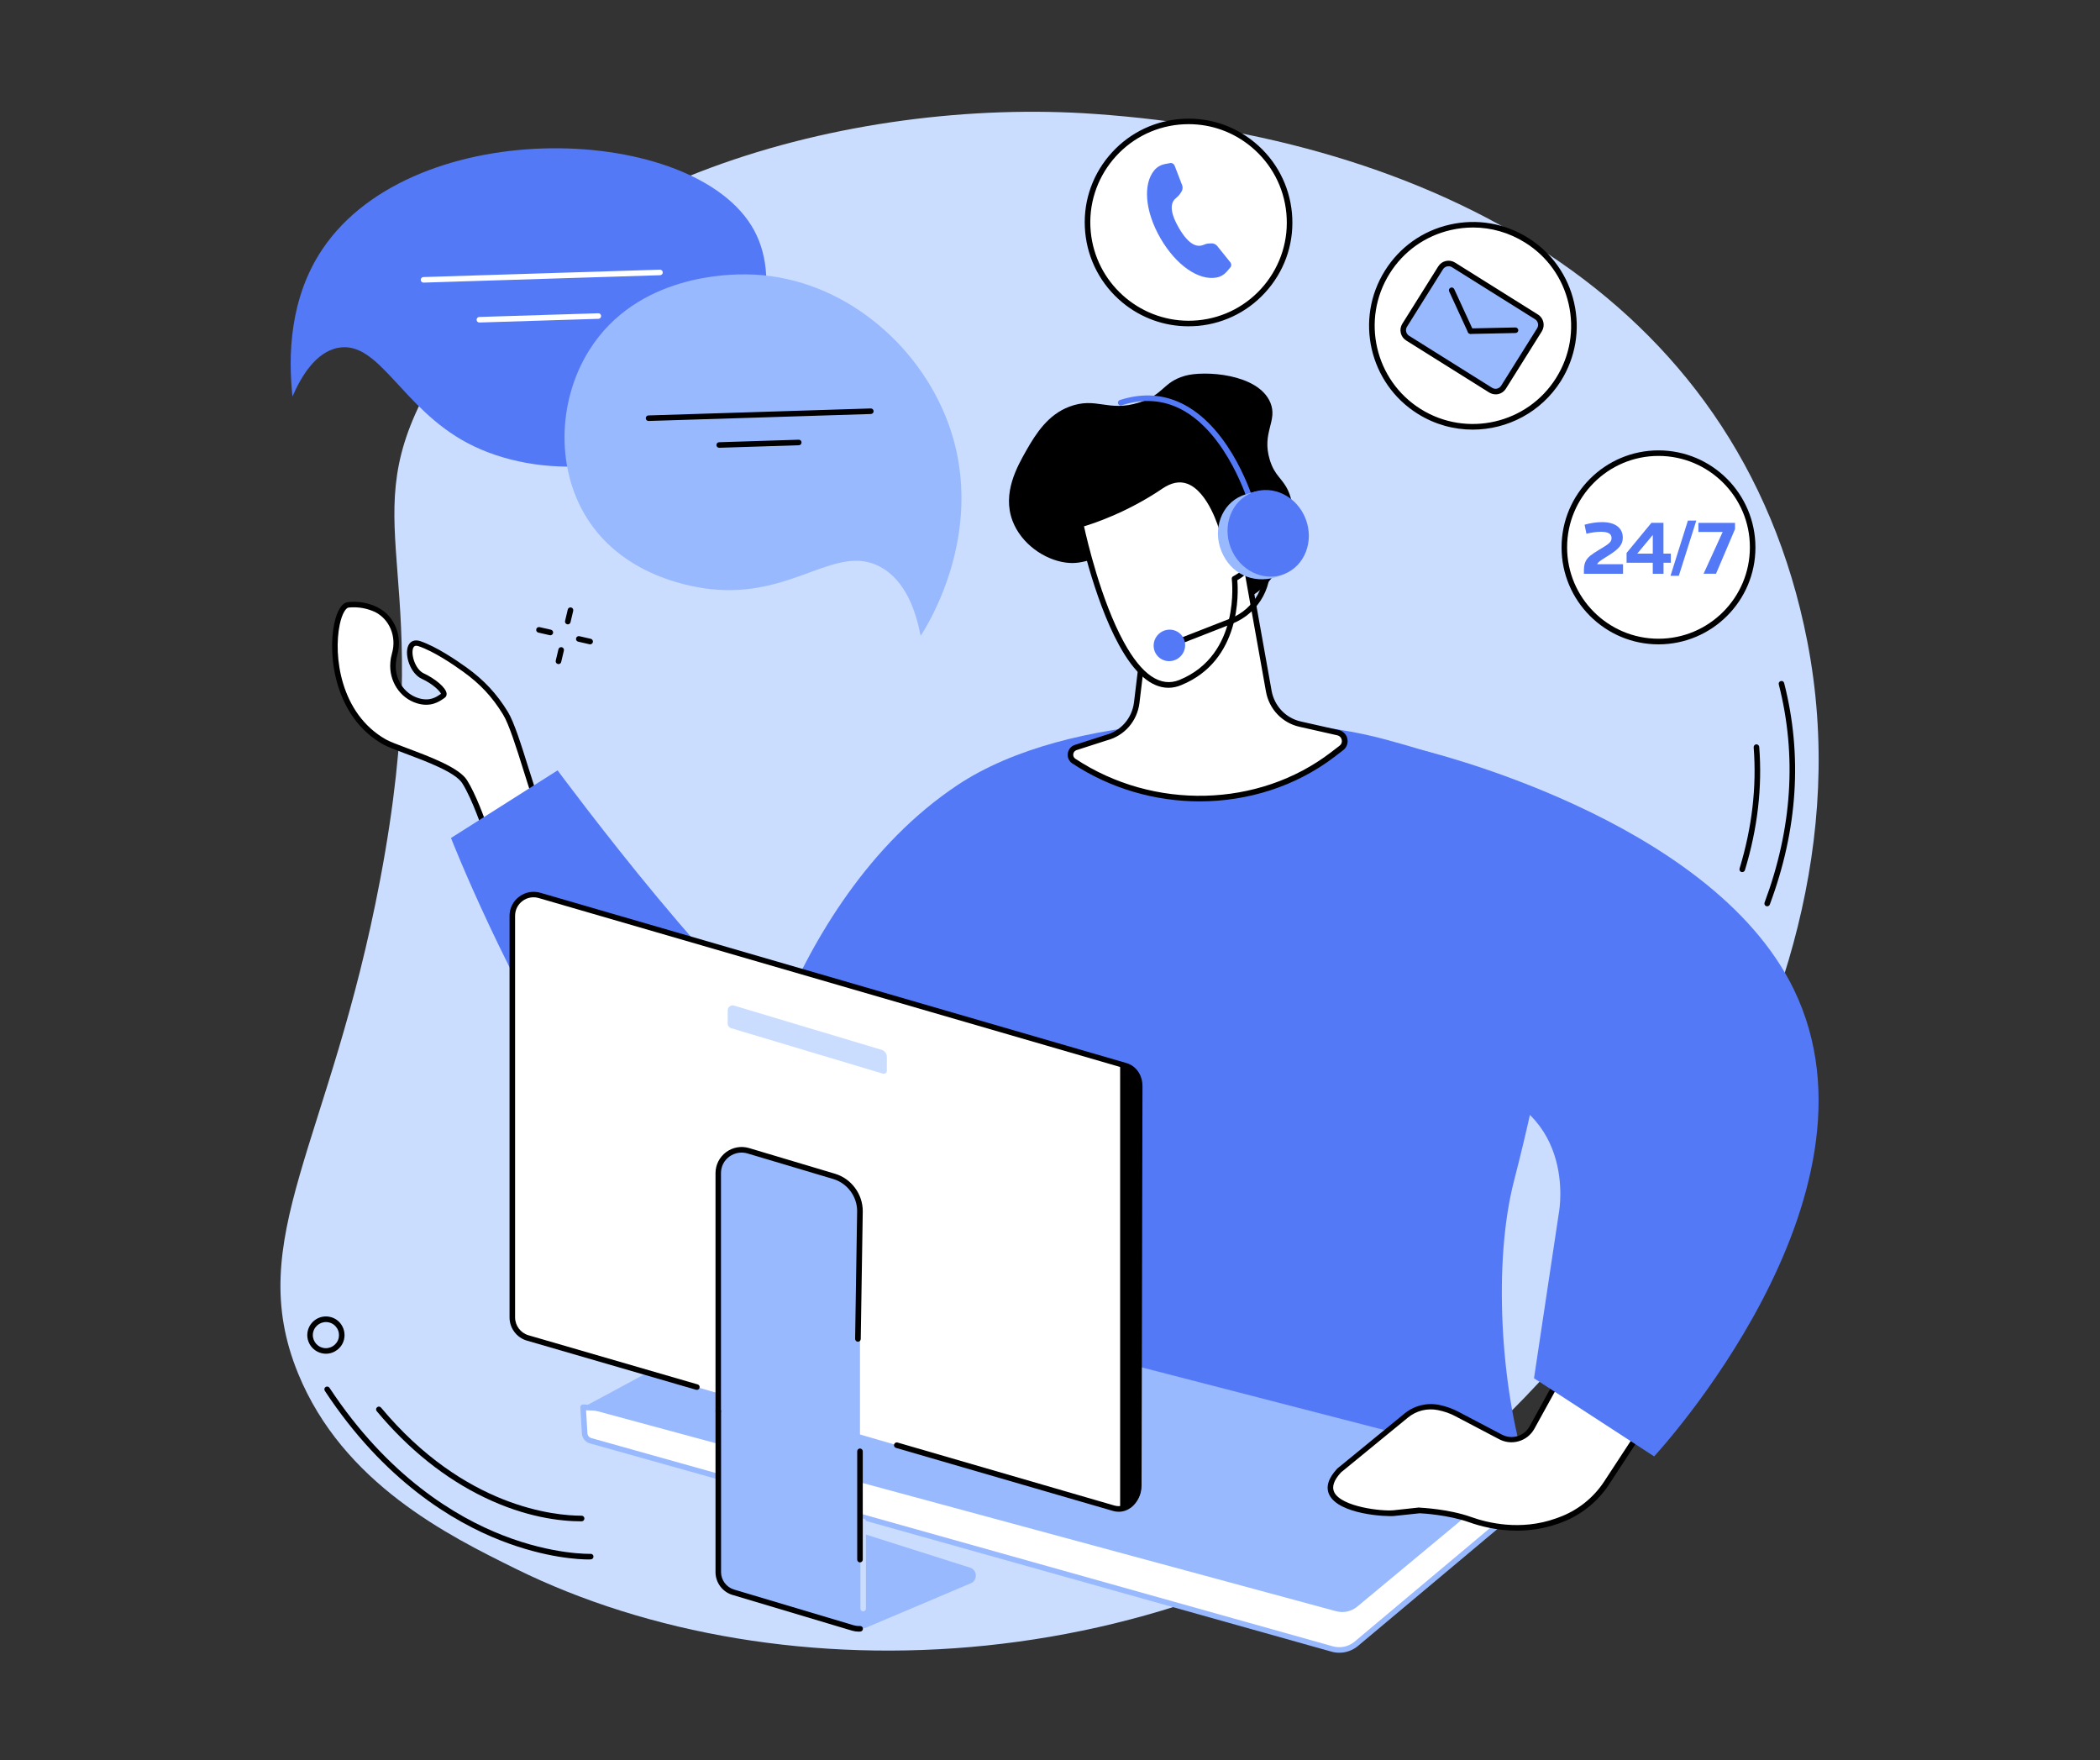 <?xml version="1.0" encoding="utf-8"?>
<!-- Generator: Adobe Illustrator 26.0.3, SVG Export Plug-In . SVG Version: 6.00 Build 0)  -->
<svg version="1.1" id="Illustration" xmlns="http://www.w3.org/2000/svg" xmlns:xlink="http://www.w3.org/1999/xlink" x="0px"
	 y="0px" viewBox="0 0 2500 2095.1" style="enable-background:new 0 0 2500 2095.1;" xml:space="preserve">
<rect x="0" y="0" width="2500" height="2095.1" fill="#333333" stroke="none"/>
<style type="text/css">
	.st0{fill:#CADDFF;}
	.st1{fill:#5479F7;}
	.st2{fill:#FFFFFF;}
	.st3{fill:#99B9FF;}
</style>
<g id="Call_center_5_">
	<path class="st0" d="M354.8,1634.7c53.6,131.2,179,193.1,259.2,232.7c316.1,156,796.6,137.1,1142.9-148.6
		c81-66.8,486.9-482.1,394.6-955.5c-81.6-418.5-456.5-600.1-848.6-627.7c-288.6-20.3-664.6,79.7-797.9,335.3
		c-83.8,160.7,16.6,211.6-52.3,575.5C393.1,1361.4,289.3,1474.3,354.8,1634.7z"/>
	<g>
		<g>
			<path d="M692.3,1810.9c-25.7,0-66.6-4.9-115.3-28.3c-47.3-22.7-90.5-57.3-128.5-102.8c-1.2-1.4-1-3.5,0.4-4.7
				c1.4-1.2,3.5-1,4.7,0.4c99.6,119.4,207.8,128.7,238.7,128.7c0,0,0.1,0,0.1,0c1.8,0,3.3,1.5,3.3,3.3
				C695.7,1809.4,694.3,1810.9,692.3,1810.9C692.4,1810.9,692.4,1810.9,692.3,1810.9z"/>
			<path d="M700.9,1856.3c-10.3,0-50.9-1.5-104.8-22.6c-56.5-22.1-138.8-70.9-209.4-178.1c-1-1.5-0.6-3.6,0.9-4.6
				c1.5-1,3.6-0.6,4.6,0.9c69.7,105.7,150.6,153.9,206.3,175.6c60.1,23.5,104.2,22.1,104.6,22.1c1.9-0.1,3.4,1.4,3.4,3.2
				c0.1,1.8-1.4,3.4-3.2,3.4C703.1,1856.3,702.3,1856.3,700.9,1856.3z"/>
		</g>
		<g>
			<path d="M2074.1,1038.1c-0.3,0-0.6,0-1-0.1c-1.7-0.5-2.7-2.4-2.2-4.1c14.8-48.6,20.5-97.1,16.8-144.3c-0.1-1.8,1.2-3.4,3-3.6
				c1.7-0.1,3.4,1.2,3.6,3c3.8,48-2,97.4-17,146.7C2076.8,1037.2,2075.5,1038.1,2074.1,1038.1z"/>
			<path d="M2103.8,1078.8c-0.4,0-0.8-0.1-1.2-0.2c-1.7-0.6-2.6-2.5-1.9-4.3c32.8-87.9,38.5-175.2,16.9-259.6
				c-0.5-1.8,0.6-3.6,2.4-4c1.8-0.5,3.6,0.6,4,2.4c21.9,85.8,16.2,174.5-17.1,263.6C2106.5,1077.9,2105.2,1078.8,2103.8,1078.8z"/>
		</g>
		<path d="M388,1611.4c-1.6,0-3.3-0.2-5-0.6c-11.9-2.8-19.4-14.7-16.6-26.6c2.8-11.9,14.7-19.4,26.6-16.6c5.8,1.3,10.7,4.8,13.8,9.9
			c3.1,5,4.1,11,2.8,16.7C407.3,1604.4,398.1,1611.4,388,1611.4z M384.5,1604.4c8.4,1.9,16.7-3.3,18.7-11.7c0.9-4,0.2-8.2-2-11.7
			c-2.2-3.5-5.6-6-9.7-6.9c-8.4-1.9-16.7,3.3-18.7,11.7C370.9,1594.1,376.1,1602.4,384.5,1604.4z"/>
		<g>
			<path d="M664.9,790.5c-0.3,0-0.5,0-0.8-0.1c-1.8-0.4-2.9-2.2-2.5-4l3.2-13.5c0.4-1.8,2.2-2.9,4-2.5c1.8,0.4,2.9,2.2,2.5,4
				l-3.2,13.5C667.8,789.5,666.4,790.5,664.9,790.5z"/>
			<path d="M676,743.2c-0.2,0-0.5,0-0.8-0.1c-1.8-0.4-2.9-2.2-2.5-4l3.2-13.5c0.4-1.8,2.2-2.9,4-2.5c1.8,0.4,2.9,2.2,2.5,4
				l-3.2,13.5C678.9,742.1,677.5,743.2,676,743.2z"/>
			<path d="M702.5,767c-0.2,0-0.5,0-0.7-0.1l-13.5-3.1c-1.8-0.4-2.9-2.2-2.5-4c0.4-1.8,2.2-2.9,4-2.5l13.5,3.1
				c1.8,0.4,2.9,2.2,2.5,4C705.4,766,704,767,702.5,767z"/>
			<path d="M655.1,756.2c-0.2,0-0.5,0-0.7-0.1l-13.5-3.1c-1.8-0.4-2.9-2.2-2.5-4c0.4-1.8,2.2-2.9,4-2.5l13.5,3.1
				c1.8,0.4,2.9,2.2,2.5,4C658,755.2,656.6,756.2,655.1,756.2z"/>
		</g>
	</g>
	<g>
		<g>
			<path class="st1" d="M348.2,471.9c-5.2-48.1-3.7-117,35.9-175.7c109.6-162.3,444.6-149.5,513.7-22c35,64.7,2.3,160.4-49.3,214.1
				c-76.4,79.4-209.3,82.9-291.9,39.1C478,485.9,451.4,404.9,402.6,414C375.5,419.1,358.2,448.9,348.2,471.9z"/>
			<path class="st2" d="M504.2,336.4c-1.8,0-3.3-1.4-3.3-3.2c-0.1-1.8,1.4-3.4,3.2-3.4l281.5-8.8c1.8-0.1,3.4,1.4,3.4,3.2
				c0.1,1.8-1.4,3.4-3.2,3.4l-281.5,8.8C504.2,336.4,504.2,336.4,504.2,336.4z"/>
			<path class="st2" d="M570.7,383.9c-1.8,0-3.3-1.4-3.3-3.2c-0.1-1.8,1.4-3.4,3.2-3.4l141.6-4.4c1.8-0.1,3.4,1.4,3.4,3.2
				c0.1,1.8-1.4,3.4-3.2,3.4l-141.6,4.4C570.8,383.9,570.7,383.9,570.7,383.9z"/>
		</g>
		<g>
			<path class="st3" d="M1096,756.8c6.9-10.3,83.9-130.4,29-262.9c-38.5-93-131.4-166.5-236.6-167.3c-17.7-0.1-129.7-1-186.9,90.2
				c-38.5,61.4-40.3,145.6,0.9,205.5c48.9,71.2,138.4,78.8,151.7,79.7c92.9,6.4,142-54.6,193.4-27.5
				C1078.9,691,1090.8,729.8,1096,756.8z"/>
			<g>
				<path class="st2" d="M772.1,497.8l264.6-8.3L772.1,497.8z"/>
				<path d="M772.1,501.1c-1.8,0-3.3-1.4-3.3-3.2c-0.1-1.8,1.4-3.4,3.2-3.4l264.6-8.3c1.8-0.1,3.4,1.4,3.4,3.2
					c0.1,1.8-1.4,3.4-3.2,3.4l-264.6,8.3C772.1,501.1,772.1,501.1,772.1,501.1z"/>
			</g>
			<g>
				<path class="st2" d="M856.2,529.7l94.7-3L856.2,529.7z"/>
				<path d="M856.2,533c-1.8,0-3.3-1.4-3.3-3.2c-0.1-1.8,1.4-3.4,3.2-3.4l94.7-3c1.8-0.1,3.4,1.4,3.4,3.2c0.1,1.8-1.4,3.4-3.2,3.4
					l-94.7,3C856.2,533,856.2,533,856.2,533z"/>
			</g>
		</g>
	</g>
	<g>
		<g>
			<g>
				<g>
					<g>
						<path class="st2" d="M639.3,955.3c-10.7-27.9-26.3-87.9-37.8-106.6c-11.5-18.8-25.4-35.3-48.1-51.6
							c-11.7-8.4-35.5-24.6-54.2-30.9c-18.7-6.3-12.7,30.9,3.9,38.6c16.6,7.7,29,20.5,24.1,23.5c-3.4,2-13,11.2-30.2,5.9
							c-19.2-5.9-30.9-25.1-29.2-45.1c0.3-3.5,0.9-7,1.8-10.3c5.8-20.6-2.6-43-21.7-52.7c-9-4.6-20.1-7.3-33.4-6
							c-21,2.1-33.6,120.1,43.2,163.3c15.9,8.9,82.6,27.2,95.2,47.2c12.7,20.1,25.5,59.1,25.5,59.1L639.3,955.3z"/>
						<path d="M576.7,994.4l-1.3-3.8c-0.1-0.4-12.8-38.9-25.1-58.3c-8.2-13-42.6-25.9-67.7-35.3c-11.4-4.3-21.2-8-26.3-10.8
							c-57.7-32.4-66.4-105.4-58.4-143.7c3.3-15.9,9.2-25.1,16.5-25.8c12.6-1.3,24.4,0.9,35.2,6.3c20,10.1,29.8,33.9,23.4,56.6
							c-0.8,2.9-1.4,6.2-1.7,9.7c-1.7,18.8,9.6,36.4,26.8,41.7c13.5,4.2,21.5-1.4,25.8-4.4c0.4-0.3,0.8-0.5,1.1-0.7
							c-1-2.9-9.2-11.6-23.1-18c-13.2-6.1-20.5-27.7-16.1-38.8c2.4-6,7.9-8.2,14.6-5.9c18.9,6.4,42.6,22.4,55.1,31.4
							c20.7,14.9,35.8,31.1,49,52.6c7.5,12.1,16.2,39.9,24.6,66.8c4.9,15.5,9.5,30.1,13.4,40.4l1,2.7L576.7,994.4z M421.3,722.9
							c-2.1,0-4.2,0.1-6.3,0.3c-3.1,0.3-7.8,6.9-10.6,20.5c-7.6,36.5,0.6,105.9,55.2,136.6c4.6,2.6,14.3,6.2,25.4,10.4
							c27.4,10.3,61.6,23.1,71,38c10.5,16.7,20.9,45.6,24.5,56l54.8-30.9c-3.8-10.2-8-23.8-12.5-38.1c-7.9-25.2-16.9-53.9-24-65.3
							c-12.9-21-27-36.1-47.2-50.7c-12.1-8.8-35.2-24.4-53.3-30.5c-4.3-1.4-5.6,0.3-6.4,2.1c-3,7.4,2.3,25.5,12.7,30.3
							c12.7,5.9,26.7,16.8,27.1,24.2c0.1,2.2-0.9,4-2.7,5.1c-0.4,0.2-0.8,0.5-1.3,0.9c-4.5,3.1-15,10.5-31.5,5.3
							c-20.2-6.2-33.4-26.7-31.5-48.6c0.3-3.9,1-7.6,2-11c5.6-19.6-2.9-40.2-20-48.9C438.7,724.9,430.2,722.9,421.3,722.9z"/>
					</g>
				</g>
				<path class="st1" d="M536.9,997.5L663.8,917c0,0,219.8,297.4,292,318.5c72.2,21.1,194.3,30.3,194.3,30.3s76.6,190.6-87.7,274.2
					C800.4,1673.3,536.9,997.5,536.9,997.5z"/>
				<path class="st1" d="M1156.4,1657.5l659.9,88.2c-29.8-95.3-38.9-243.4-13.9-340.1c60.7-235.2,82.8-441-44.3-490.4
					c-32.5-12.7-69.2-24.3-110.4-35.4c-131.3-35.2-375.6-33.5-508.1,54.9c-210.4,140.4-263.5,444.9-263.5,444.9l271.9,47.5
					L1156.4,1657.5z"/>
				<g>
					<path class="st2" d="M694.2,1675.2l1.8,30.9c0.2,4.2,3.1,7.7,7.1,8.8l882.8,247.9c9.7,2.7,20.2,0.6,28.1-5.7l188.2-157.8
						l-65.9-70.6L694.2,1675.2z"/>
					<path class="st3" d="M1594.4,1967.3c-3.1,0-6.3-0.4-9.4-1.3l-882.8-247.9c-5.4-1.5-9.2-6.3-9.5-11.8l-1.8-31
						c-0.1-0.9,0.3-1.9,1-2.5c0.7-0.7,1.6-1,2.5-1l1042.1,53.6c0.9,0,1.7,0.4,2.3,1l65.9,70.6c0.6,0.7,0.9,1.6,0.9,2.5
						c-0.1,0.9-0.5,1.8-1.2,2.3l-188.2,157.8C1609.9,1964.7,1602.2,1967.3,1594.4,1967.3z M697.7,1678.7l1.6,27.3
						c0.2,2.8,2.1,5.1,4.7,5.8l882.8,247.9c8.7,2.4,18.1,0.5,25.2-5.1l185.4-155.5l-62.6-67L697.7,1678.7z"/>
					<path class="st3" d="M694.2,1675.2l896.4,242.7c8.8,2.4,18.2,0.3,25.2-5.5l200.6-166.7L969.4,1527L694.2,1675.2z"/>
				</g>
				<g>
					<path class="st2" d="M1905.9,1550.2l-82,149c-7.5,13.6-24.5,18.5-38,11l-51.7-27.2c-5.9-3.3-13.6-6-21.7-7.7
						c-13.6-2.8-27.7,0.8-38.5,9.7l-79.8,65.3c-40.1,43.2,47.9,52.6,65.5,50.7c30.3-3.3,30.3-3.3,30.3-3.3s33.4,1.4,60.1,10.9
						c26.7,9.5,64.5,15.6,103.1,1.9l3-1.1c23.1-8.2,43-23.8,56.5-44.5l98.4-150.3L1905.9,1550.2z"/>
					<path d="M1805.9,1822c-23.9,0-44.3-5.5-56.9-10c-24.8-8.8-55.9-10.6-58.9-10.7l-30,3.2c-10.5,1.1-65.9-2-77.5-25
						c-4.6-9.2-1.5-19.7,9.2-31.2c0.1-0.1,0.2-0.2,0.3-0.3l79.8-65.3c11.7-9.6,26.7-13.3,41.3-10.4c8.4,1.7,16.4,4.6,22.7,8
						l51.6,27.1c5.8,3.2,12.4,4,18.7,2.2c6.3-1.8,11.6-6,14.8-11.9l82-149c0.4-0.8,1.2-1.4,2.1-1.6c0.9-0.2,1.8-0.1,2.6,0.4
						l105.2,64.6c0.8,0.5,1.3,1.2,1.5,2.1c0.2,0.9,0,1.8-0.5,2.5l-98.4,150.3c-13.8,21.1-34.5,37.4-58.1,45.8l-3,1.1
						C1837.4,1819.8,1820.9,1822,1805.9,1822z M1690,1794.6c0,0,0.1,0,0.1,0c1.4,0.1,34.2,1.5,61.1,11.1
						c19.8,7.1,59.1,16.7,100.9,1.8l3-1.1c22.3-7.9,41.8-23.2,54.8-43.2l96.6-147.5l-99.4-61l-80.4,145.9
						c-4.1,7.4-10.7,12.7-18.8,15c-8,2.3-16.4,1.3-23.7-2.7l-51.6-27.1c-5.6-3.1-13.2-5.8-20.8-7.3c-12.6-2.6-25.7,0.7-35.8,9
						l-79.6,65.2c-8.5,9.2-11.2,17.2-8,23.6c8.8,17.5,57.1,22.9,70.9,21.4l30.3-3.3C1689.7,1794.6,1689.8,1794.6,1690,1794.6z"/>
				</g>
				<path class="st1" d="M1737.6,1289.1c142.5,22.3,118.4,153.3,118.4,153.3l-29.8,198.2l143,93c0,0,286.6-308.2,166.3-555.9
					c-99.6-205.1-446.9-285.9-446.9-285.9L1737.6,1289.1z"/>
			</g>
			<g>
				<path d="M1315.8,668.1c-15.8-7.2-24,4.8-47.5,1.5c-25-3.5-52.5-22.2-62.9-49.6c-12.5-33.1,5.5-64.6,16.8-84.5
					c11.3-19.8,25.6-41.8,50.5-51.3c32.5-12.4,46,6.6,83.2-5c30.2-9.5,28-24.2,54.9-31.9c22.4-6.4,87-2.8,101.5,31.9
					c9.2,22-10.6,35.4-0.7,68c5.9,19.6,15.2,22,22,37.1c16.8,37.5-4.3,103.4-44.5,125.5C1434.5,739.9,1343,680.6,1315.8,668.1z"/>
				<g>
					<path class="st2" d="M1365.9,731l-12.7,105.2c-2.4,20-16.7,36.6-36.1,41.6l-36.6,11.8c-7.1,2.3-8.6,12-2.3,16.1
						c92.4,61.1,219.8,60.1,308.3-7.7l10.3-7.9c6.9-5.3,4.5-16.3-3.9-18.2l-45.2-10.2c-19.1-4.3-33.8-19.8-37.3-39.3l-27.7-155.1
						L1365.9,731z"/>
					<path d="M1428.2,953.9c-52.8,0-106-15-151.7-45.2c-3.9-2.6-6-7.2-5.3-11.9c0.7-4.8,3.9-8.7,8.4-10.1l36.6-11.8
						c18.3-4.8,31.5-20.1,33.8-38.9l12.7-105.2c0.1-1.1,0.8-2,1.7-2.5l116.9-63.5c0.9-0.5,2.1-0.5,3-0.1c1,0.5,1.6,1.4,1.8,2.4
						l27.7,155.1c3.3,18.2,16.9,32.6,34.8,36.6l45.2,10.2c5.1,1.2,9.1,5.1,10.2,10.3c1.1,5.2-0.8,10.5-5,13.7l-10.3,7.9
						C1542.6,936.1,1485.6,953.9,1428.2,953.9z M1369,733.1l-12.5,103.6c-2.6,21.5-17.7,39-38.5,44.5l-36.4,11.7
						c-2.1,0.7-3.6,2.5-3.9,4.7c-0.3,2.2,0.6,4.3,2.4,5.5c93.1,61.6,218.2,58.5,304.4-7.6l10.3-7.9c2.2-1.7,3.1-4.3,2.5-7
						c-0.6-2.7-2.5-4.7-5.2-5.3l-45.2-10.2c-20.5-4.6-36.1-21.1-39.8-41.9l-26.9-150.5L1369,733.1z"/>
				</g>
				<g>
					<path class="st2" d="M1469.6,688.9c0,0,41.2-20.2,26.7-58.8c-13.2-35.3-41.6-0.2-41.6-0.2s-23.4-84.6-72.5-51.2
						c-49.1,33.4-95.6,45.5-95.6,45.5s17.3,85.1,48.3,141.8c18.7,34.2,42.5,58,70.4,46.5C1481.9,781,1469.6,688.9,1469.6,688.9z"/>
					<path d="M1391,818.7c-20.6,0-40.4-17.1-59-51.2c-30.9-56.4-48.5-141.8-48.7-142.7c-0.4-1.7,0.7-3.4,2.4-3.9
						c0.5-0.1,46.6-12.4,94.6-45c12.2-8.3,24.1-10.4,35.3-6.3c22.9,8.4,36,40.7,40.4,53.8c5.5-5.5,15.9-13.8,26.2-12.2
						c7.4,1.2,13.1,7.1,17.1,17.7c13.4,35.7-17.8,56.8-26.3,61.8c1.3,14.6,4.7,95.5-66.5,124.7
						C1401.4,817.6,1396.2,818.7,1391,818.7z M1290.5,626.5c3.4,15.6,20.2,88.2,47.4,137.8c21.4,39.1,43.7,54.3,66.3,45
						c73.3-30.1,62.3-119.1,62.2-120c-0.2-1.4,0.5-2.8,1.8-3.4c1.6-0.8,38.3-19.4,25.1-54.7c-3.1-8.1-7.1-12.7-12-13.4
						c-9.1-1.5-20.4,9.7-24,14.2c-0.8,1-2,1.4-3.3,1.2c-1.2-0.3-2.2-1.2-2.5-2.4c-0.1-0.5-12.9-45.7-38.1-55
						c-9.1-3.3-18.9-1.4-29.3,5.6C1342.2,609.9,1301.7,623.2,1290.5,626.5z"/>
				</g>
			</g>
			<g>
				<path d="M1400.6,768.4l-2.4-6.2l66.1-25.8c29.6-11.5,46.3-42.4,39.8-73.5l-6.6-31.4l6.5-1.4l6.6,31.4
					c7.2,34.2-11.3,68.3-43.9,81L1400.6,768.4z"/>
				<path class="st1" d="M1489.6,601.6c-1.4,0-2.8-0.9-3.2-2.4c-0.2-0.8-24.9-82.8-79.9-111.8c-21.9-11.5-45.9-13.2-71.3-4.9
					c-1.7,0.6-3.6-0.4-4.2-2.1c-0.6-1.7,0.4-3.6,2.1-4.2c27.2-8.8,52.9-7,76.5,5.4c57.4,30.3,82.1,112.3,83.1,115.8
					c0.5,1.8-0.5,3.6-2.2,4.1C1490.2,601.6,1489.9,601.6,1489.6,601.6z"/>
				
					<ellipse transform="matrix(0.711 -0.703 0.703 0.711 -137.203 1201.203)" class="st1" cx="1392.1" cy="767.5" rx="18.9" ry="18.6"/>
				<path class="st3" d="M1454.2,656.4c-11-26.6-0.1-56.3,24.3-66.4c2.7-1.1,12.9-4.1,15.6-4.7c22.3-4.5,38.6,11,48.4,34.7
					c10.5,25.5,7.1,53-15.2,64.1c-0.9,0.5-7.8,2.9-8.8,3.2C1490.9,694.9,1465.2,683,1454.2,656.4z"/>
				
					<ellipse transform="matrix(0.932 -0.363 0.363 0.932 -127.599 590.745)" class="st1" cx="1509.4" cy="635.2" rx="47.8" ry="52.1"/>
			</g>
		</g>
		<g>
			<path class="st2" d="M1325.9,1795.3l-697.7-202.7c-10.8-3.1-18.3-13.1-18.3-24.3v-478.1c0-16.9,16.2-29.1,32.4-24.3l697.7,202.7
				c10.8,3.1,16.7,13.2,16.7,24.5l-1.1,474.9C1355.6,1784.8,1342.1,1800,1325.9,1795.3z"/>
			<path d="M1340,1268.5l-6.5-1.9v529.5c13.3-0.3,24.8-11,24.8-25.2v-478.1C1358.3,1281.6,1350.8,1271.7,1340,1268.5z"/>
			<path class="st3" d="M1023.8,1824.4v-382.7c0-19.1-12.5-35.9-30.8-41.4l-102.1-30.5c-17.8-5.3-35.8,8-35.8,26.7v475
				c0,11,7.2,20.8,17.8,23.9l142.3,42.5c5.6,1.7,11.5,1.3,16.9-0.9l123.5-52.3c8.5-3.6,8-15.9-0.9-18.7L1023.8,1824.4z"/>
			<path class="st0" d="M1051,1278l-180.6-54.1c-2.4-0.7-4.1-3-4.1-5.5v-15.8c0-3.9,3.8-6.8,7.6-5.6l175.5,52.6
				c3.8,1.1,6.4,4.6,6.4,8.6v16.3C1055.8,1276.9,1053.4,1278.7,1051,1278z"/>
			<path class="st0" d="M1027.6,1918.1c-1.8,0-3.3-1.5-3.3-3.3v-103.9c0-1.8,1.5-3.3,3.3-3.3c1.8,0,3.3,1.5,3.3,3.3v103.9
				C1030.9,1916.6,1029.4,1918.1,1027.6,1918.1z"/>
			<path d="M1022.3,1942.2c-2.7,0-5.4-0.4-8.1-1.2L872,1898.5c-11.9-3.5-20.2-14.7-20.2-27.1v-191.6c0-1.8,1.5-3.3,3.3-3.3
				c1.8,0,3.3,1.5,3.3,3.3v191.6c0,9.5,6.4,18,15.5,20.7l142.3,42.5c2.5,0.7,5,1,7.6,0.9c1.8-0.1,3.4,1.3,3.5,3.1
				c0.1,1.8-1.3,3.4-3.1,3.5C1023.6,1942.2,1023,1942.2,1022.3,1942.2z"/>
			<path d="M855.1,1683.1c-1.8,0-3.3-1.5-3.3-3.3v-283.3c0-9.9,4.6-19,12.5-25c8-5.9,18-7.7,27.5-4.9l102.1,30.5
				c19.6,5.8,33.2,24.2,33.2,44.6l-2.4,152.1c0,1.8-1.4,3.3-3.4,3.3c-1.8,0-3.3-1.5-3.3-3.4l2.4-152.1c0-17.4-11.7-33.2-28.5-38.2
				L889.9,1373c-7.5-2.2-15.4-0.8-21.7,3.8c-6.3,4.7-9.9,11.8-9.9,19.6v283.3C858.4,1681.6,857,1683.1,855.1,1683.1z"/>
			<path d="M1023.8,1859.8c-1.8,0-3.3-1.5-3.3-3.3l0-129c0-1.8,1.5-3.3,3.3-3.3c1.8,0,3.3,1.5,3.3,3.3l0,129
				C1027.1,1858.3,1025.6,1859.8,1023.8,1859.8z"/>
			<path d="M1331.8,1799.5c-2.3,0-4.6-0.3-6.9-1l-258.2-75c-1.8-0.5-2.8-2.3-2.3-4.1c0.5-1.8,2.3-2.8,4.1-2.3l258.2,75
				c7,2,12.3-0.5,15.6-2.9c6.1-4.6,10-12.8,10-21.3l1.1-474.9c0-10.6-5.5-18.7-14.3-21.3L641.4,1069c-6.7-2-13.8-0.7-19.4,3.5
				c-5.6,4.2-8.8,10.6-8.8,17.6v478.1c0,9.7,6.5,18.4,15.9,21.2l201.4,58.5c1.8,0.5,2.8,2.3,2.3,4.1c-0.5,1.8-2.3,2.8-4.1,2.3
				l-201.4-58.5c-12.2-3.5-20.7-14.9-20.7-27.5v-478.1c0-9.1,4.2-17.5,11.5-22.9c7.3-5.5,16.5-7.1,25.2-4.6l697.7,202.7
				c11.6,3.4,19.1,14.2,19.1,27.7l-1.1,474.9c0,10.5-4.8,20.7-12.6,26.6C1342,1797.8,1337,1799.5,1331.8,1799.5z"/>
		</g>
	</g>
	<g>
		<g>
			<g>
				
					<ellipse transform="matrix(0.707 -0.707 0.707 0.707 239.32 1353.408)" class="st2" cx="1753.4" cy="387.8" rx="120.3" ry="120.3"/>
				<path d="M1753.2,511.4c-22.4,0-45.1-6.1-65.4-18.8c-57.8-36.2-75.3-112.6-39.1-170.4c17.5-28,44.9-47.5,77.1-54.8
					c32.2-7.4,65.3-1.8,93.3,15.7c28,17.5,47.5,44.9,54.8,77.1c7.4,32.2,1.8,65.3-15.7,93.3C1834.7,490.8,1794.4,511.4,1753.2,511.4
					z M1753.6,270.8c-8.8,0-17.6,1-26.4,3c-30.5,7-56.4,25.4-72.9,51.9c-34.2,54.7-17.6,127,37,161.2c54.7,34.2,127,17.6,161.2-37
					c16.6-26.5,21.9-57.8,14.9-88.3c-7-30.5-25.4-56.4-51.9-72.9C1796.6,276.9,1775.3,270.8,1753.6,270.8z M1651.4,324L1651.4,324
					L1651.4,324z"/>
			</g>
			<g>
				<path class="st3" d="M1779.8,467.6l-109.2-68.4c-2.4-1.5-3.1-4.6-1.6-7l49.3-78.6c1.5-2.4,4.6-3.1,7-1.6l109.2,68.4
					c2.4,1.5,3.1,4.6,1.6,7l-49.3,78.6C1785.3,468.4,1782.2,469.1,1779.8,467.6z"/>
				<path d="M1780.5,469.4c-2.7,0-5.3-0.8-7.7-2.2l-98.8-61.9c-3.3-2.1-5.6-5.3-6.4-9c-0.9-3.8-0.2-7.7,1.8-10.9l42.8-68.3
					c2.1-3.3,5.3-5.6,9-6.4c3.8-0.9,7.7-0.2,10.9,1.8l98.8,61.9c6.8,4.2,8.8,13.2,4.6,20l-42.8,68.3c-2.1,3.3-5.3,5.6-9,6.4
					C1782.7,469.3,1781.6,469.4,1780.5,469.4z M1724.5,316.9c-0.6,0-1.2,0.1-1.8,0.2c-2,0.5-3.8,1.7-4.9,3.5l-42.8,68.3
					c-1.1,1.8-1.5,3.9-1,5.9c0.5,2,1.7,3.8,3.5,4.9l98.8,61.9c1.8,1.1,3.9,1.5,5.9,1c2-0.5,3.8-1.7,4.9-3.5l42.8-68.3
					c2.3-3.7,1.2-8.5-2.5-10.8l-98.8-61.9C1727.4,317.3,1725.9,316.9,1724.5,316.9z"/>
			</g>
			<path d="M1750.5,397.3c-1.3,0-2.5-0.7-3-1.9l-22.3-48.5c-0.8-1.7,0-3.6,1.6-4.4c1.7-0.8,3.6,0,4.4,1.6l22.3,48.5
				c0.8,1.7,0,3.6-1.6,4.4C1751.5,397.2,1751,397.3,1750.5,397.3z"/>
			<path d="M1750.8,397.5c-1.8,0-3.3-1.4-3.3-3.2c0-1.8,1.4-3.3,3.2-3.4l53.4-1.1c1.7,0,3.3,1.4,3.4,3.2c0,1.8-1.4,3.3-3.2,3.4
				L1750.8,397.5C1750.8,397.5,1750.8,397.5,1750.8,397.5z"/>
		</g>
		<g>
			<g>
				
					<ellipse transform="matrix(0.707 -0.707 0.707 0.707 227.202 1078.062)" class="st2" cx="1414.9" cy="264.8" rx="120.3" ry="120.3"/>
				<path d="M1414.7,388.4c-28.7,0-56.3-9.9-78.6-28.4c-25.4-21.1-41.1-50.8-44.2-83.6c-3.1-32.9,6.8-65,27.9-90.4
					c21.1-25.4,50.8-41.1,83.6-44.2c32.9-3.1,65,6.8,90.4,27.9c25.4,21.1,41.1,50.8,44.2,83.6c3.1,32.9-6.8,65-27.9,90.4
					c-21.1,25.4-50.8,41.1-83.6,44.2C1422.5,388.2,1418.6,388.4,1414.7,388.4z M1415.1,147.8c-3.7,0-7.4,0.2-11.1,0.5
					c-64.2,6-111.6,63.2-105.5,127.4c5.7,60.5,56.8,106,116.4,106.1c3.6,0,7.3-0.2,11-0.5c31.1-2.9,59.2-17.8,79.1-41.8
					c19.9-24.1,29.3-54.4,26.4-85.5c-2.9-31.1-17.8-59.2-41.8-79.2C1468.4,157.2,1442.3,147.8,1415.1,147.8z"/>
			</g>
			<path class="st1" d="M1464.8,312.4l-15.9-19.8c-1.3-1.6-4.1-3-6.2-2.9l-2.7,0.1c-2.4,0-4.8,0.6-7,1.6
				c-6.3,2.6-16.4,2.7-29.7-20.3c-13.2-22.9-8.2-31.6-2.8-35.8c2.3-1.8,4.2-4.1,5.7-6.7l0.6-1c1.1-1.8,1.4-4.9,0.6-6.9l-9.1-23.7
				c-0.8-2-3.1-3.3-5.2-2.9l-5.9,1.1c-5,0.9-9.5,3.4-12.8,7.2c-13.9,16.3-11.6,48.9,7.1,81.2c18.7,32.4,45.9,50.8,66.9,46.7
				c4.9-0.9,9.2-3.6,12.4-7.4l4-4.7C1466.1,316.7,1466.1,314,1464.8,312.4z"/>
		</g>
		<g>
			<g>
				
					<ellipse transform="matrix(3.925883e-02 -0.999 0.999 3.925883e-02 1245.913 2598.856)" class="st2" cx="1974.4" cy="651.5" rx="112.1" ry="112.1"/>
				<path d="M1974.4,767c-63.7,0-115.4-51.8-115.4-115.4c0-63.7,51.8-115.5,115.4-115.5c63.7,0,115.4,51.8,115.4,115.5
					C2089.9,715.2,2038.1,767,1974.4,767z M1974.4,542.7c-60,0-108.8,48.8-108.8,108.8c0,60,48.8,108.8,108.8,108.8
					c60,0,108.8-48.8,108.8-108.8C2083.3,591.5,2034.4,542.7,1974.4,542.7z"/>
			</g>
			<g>
				<path class="st1" d="M1885.6,683v-3.5c0-14.8,5.9-17.6,22.6-27.8c7.5-4.6,10.3-6.9,10.3-11.2c0-5-3.7-7.5-12.9-7.5
					c-5,0-11,0.9-17,2.3l-2.2-10.7c6.8-2.1,15.1-3.1,20.8-3.1c16.2,0,24.7,7.3,24.7,18.5c0,8.6-5.3,13.6-15.1,20
					c-7.7,5-14.6,8.7-15.4,11.6h30.8V683H1885.6z"/>
				<path class="st1" d="M1980.4,669.9V683h-12.8v-13.1h-31.2v-11.7l29.6-35.9h14.3V659h8.8v10.9H1980.4z M1967.6,636.8l-18.5,22.2
					h18.5V636.8z"/>
				<path class="st1" d="M1998.6,685.4h-9.9l20.7-65.7h10L1998.6,685.4z"/>
				<path class="st1" d="M2065.5,629.8l-22.6,53.1h-14.8l22.7-49.7h-28.9v-10.8h43.6V629.8z"/>
			</g>
		</g>
	</g>
</g>
<g>
</g>
<g>
</g>
<g>
</g>
<g>
</g>
<g>
</g>
<g>
</g>
<g>
</g>
<g>
</g>
<g>
</g>
<g>
</g>
<g>
</g>
<g>
</g>
<g>
</g>
<g>
</g>
<g>
</g>
</svg>
